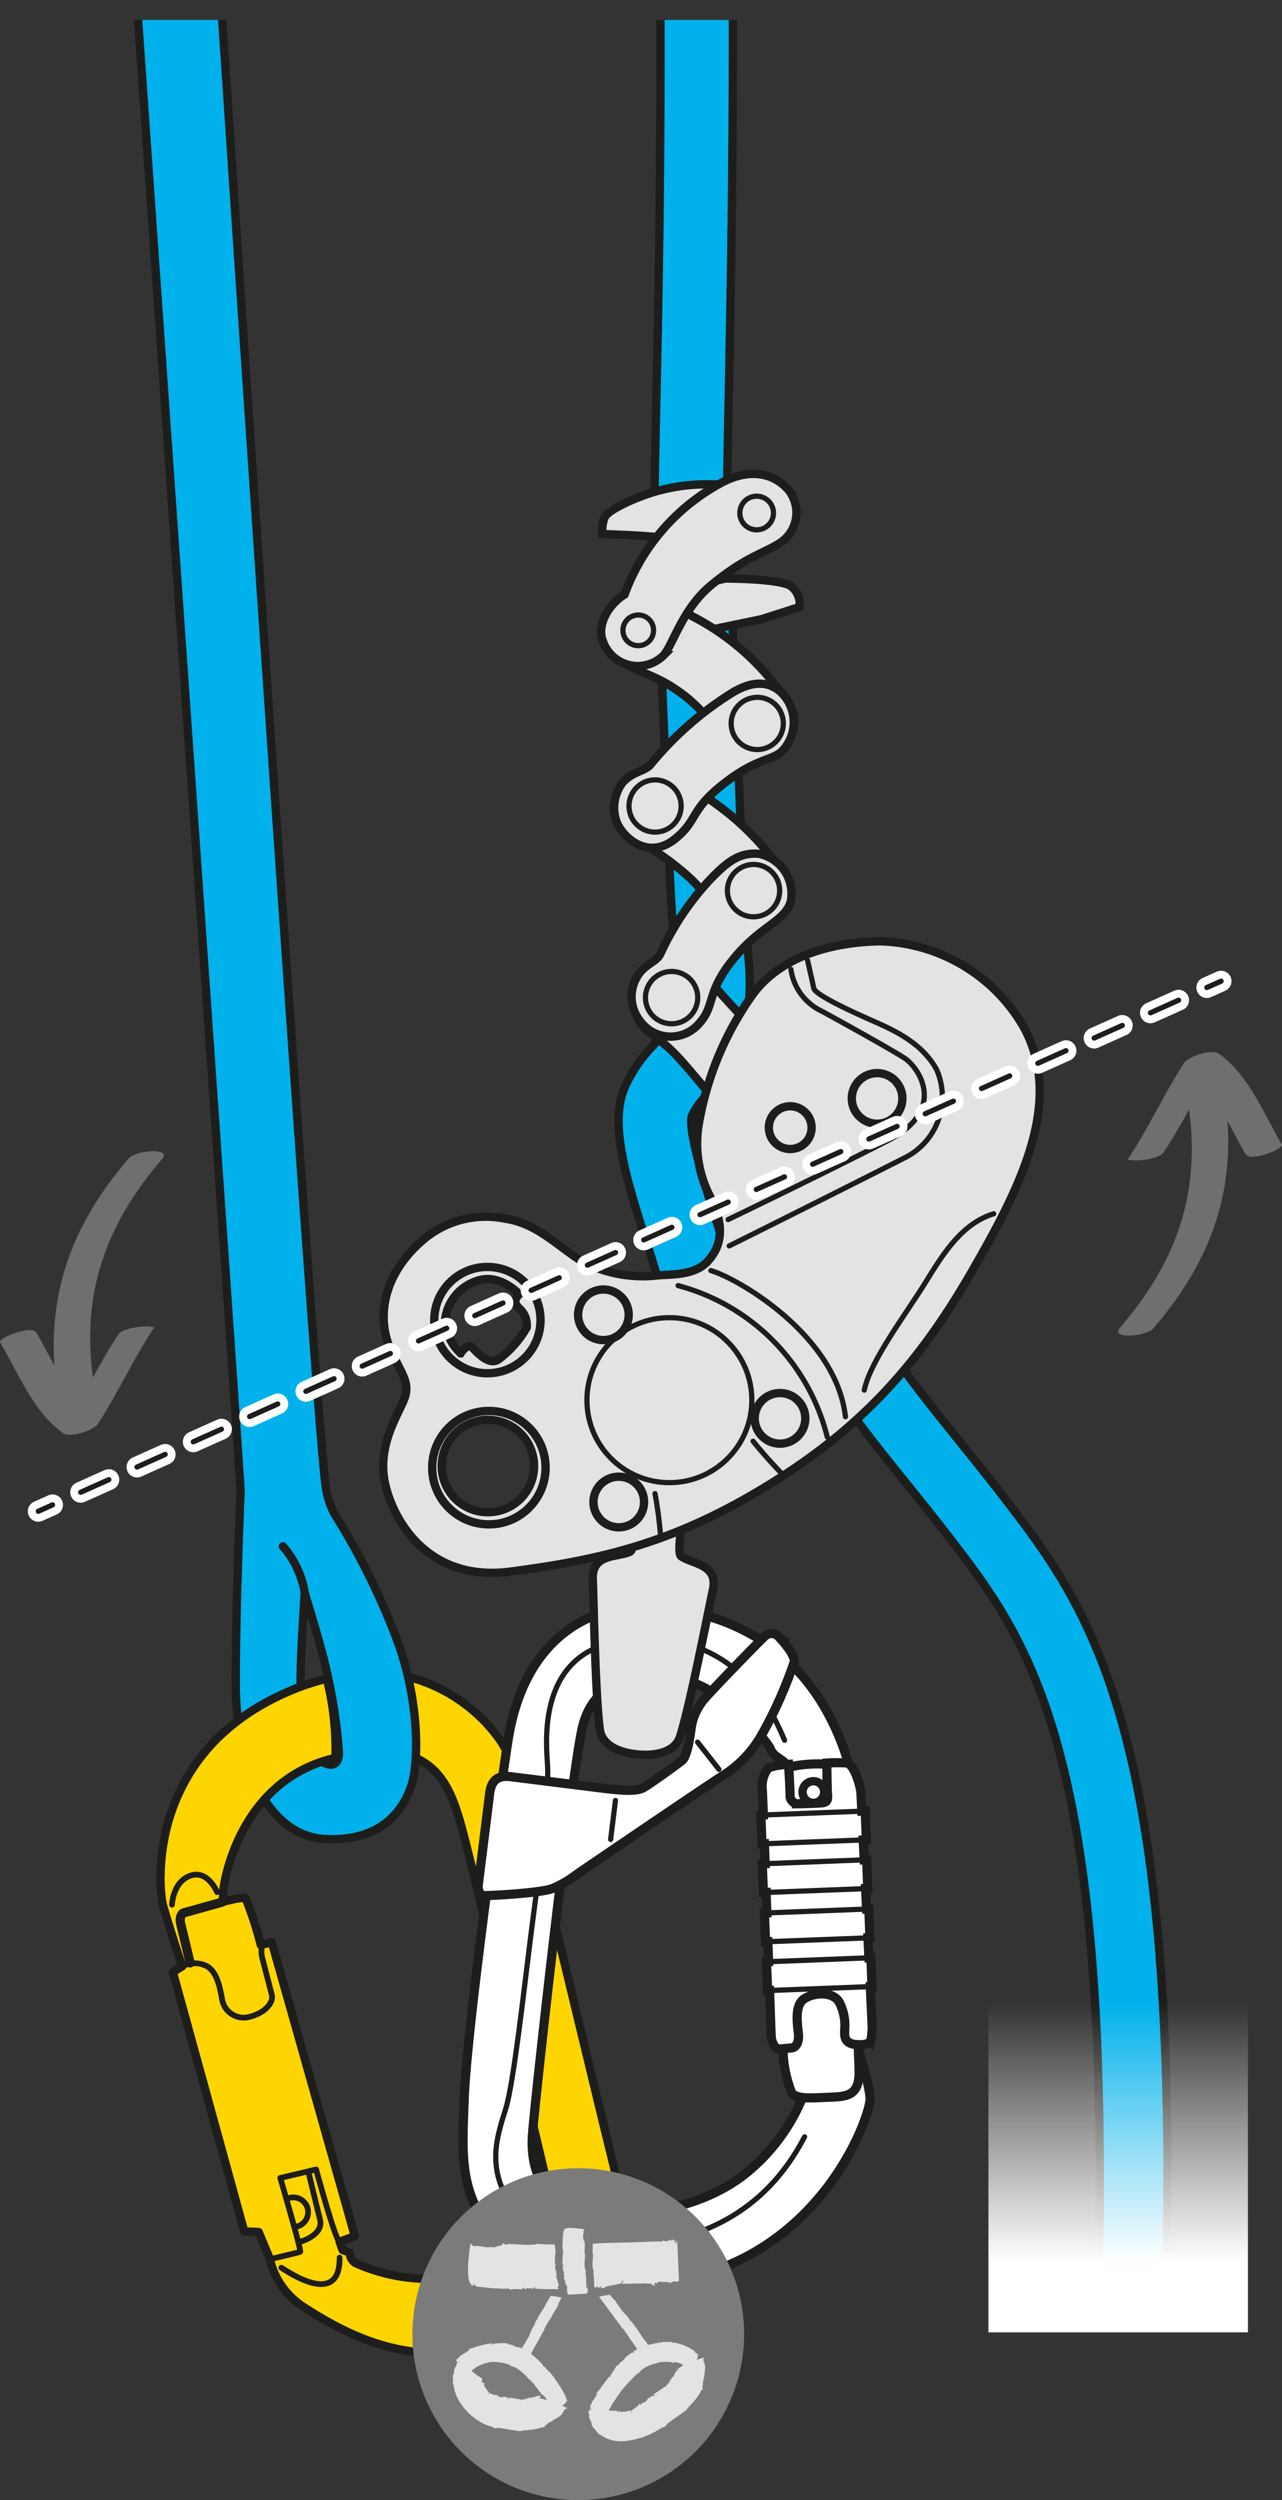 <svg xmlns="http://www.w3.org/2000/svg" xmlns:xlink="http://www.w3.org/1999/xlink" viewBox="0 0 122.936 239.636"><rect x="0" y="0" width="122.936" height="239.636" fill="#333333" stroke="none"/><defs><clipPath id="clip-path" transform="translate(-12.297)"><rect y="1.91" width="179.301" height="247.456" fill="none"/></clipPath><linearGradient id="linear-gradient" x1="107.226" y1="223.557" x2="107.226" y2="191.979" gradientUnits="userSpaceOnUse"><stop offset="0.215" stop-color="#fff"/><stop offset="0.594" stop-color="#fff" stop-opacity="0.524"/><stop offset="1" stop-color="#fff" stop-opacity="0"/></linearGradient></defs><title>ZIGZAG-04-malconnexion-retour-corde-2</title><g id="Calque_2" data-name="Calque 2"><g id="Calque_1-2" data-name="Calque 1"><g clip-path="url(#clip-path)"><path d="M71.154,207.644c-.47-1.8-7.438-30.799-7.872-32.442-.423-1.643-1.404-6.04-3.083-8.486a15.591,15.591,0,0,0-8.81-6.007s-1.865,2.715-2.068,4.103c-.209,1.389,2.285,3.485,2.285,3.485,2.921.955,3.969,3.508,4.741,6.066,1.218,4.079,7.796,32.469,8.182,33.961.388,1.5,1.278,7.429-7.255,9.647a14.136,14.136,0,0,1-1.893.349c.105,2.385.015,4.773.034,7.16a30.224,30.224,0,0,0,4.735-.731C71.795,222.12,71.874,210.416,71.154,207.644Z" transform="translate(-12.297)" fill="#ffd500" stroke="#1d1d1b" stroke-linecap="round" stroke-linejoin="round" stroke-width="0.8"/><path d="M25.45.629c4.078,58.154,9.85,140.604,9.921,142.299,0,0-.505,11.73-.462,18.866.045,7.13,3.054,14.231,8.596,14.482s7.503-2.932,8.238-5.119c.736-2.188.804-8.277-1.462-14.199a67.327,67.327,0,0,0-5.905-11.843,7.625,7.625,0,0,1-.838-2.602C42.817,138.106,37.367,57.977,33.522.636M44.801,168.019c-.033,2.088-2.208.922-2.916-.71-.705-1.63-.733-3.732-.759-6.105-.027-2.377.391-8.515.391-8.515s1.157,3.76,1.722,5.916A52.482,52.482,0,0,1,44.801,168.019Z" transform="translate(-12.297)" fill="#00b1eb" stroke="#1d1d1b" stroke-linecap="round" stroke-linejoin="round" stroke-width="0.8"/><path d="M46.435,216.941a1.118,1.118,0,0,1-.585-1.042l-.696-.224-.291-.802,1.462-.542L38.36,186.161l-1.053.27a35.008,35.008,0,0,0-1.447-4.449c-.301-.236-2.332.355-2.332.355a1.887,1.887,0,0,0,.17-.893c-.073-.297,1.202-10.476,10.346-12.85.146-.038.28-.064.422-.098a27.649,27.649,0,0,0-.831-7.589,22.247,22.247,0,0,0-3.499,1.157c-14.041,5.924-12.583,19.122-12.231,20.464.348,1.349,1.858,5.954,1.858,5.954l-.893.54,6.852,24.861,1.376.052,1.055,2.527a7.48,7.48,0,0,0,3.004,4.497c5.332,3.536,9.401,4.654,13.404,4.564-.016-2.375.072-4.752-.034-7.124A17.297,17.297,0,0,1,46.435,216.941Z" transform="translate(-12.297)" fill="#ffd500" stroke="#1d1d1b" stroke-linecap="round" stroke-linejoin="round" stroke-width="0.8"/><path d="M44.862,214.873c-.365.034-2.249-6.927-2.249-6.927l-3.438.814s2.053,6.992,1.909,7.072c-.132.08-2.904.714-2.904.714" transform="translate(-12.297)" fill="none" stroke="#1d1d1b" stroke-linecap="round" stroke-linejoin="round" stroke-width="0.55"/><path d="M41.012,214.898c.811-.21,2.283-.948,1.979-2.139-.307-1.182-1.125-4.624-1.125-4.624" transform="translate(-12.297)" fill="none" stroke="#1d1d1b" stroke-linecap="round" stroke-linejoin="round" stroke-width="0.55"/><path d="M40.07,210.668a1.417,1.417,0,1,1,.708,2.745" transform="translate(-12.297)" fill="none" stroke="#1d1d1b" stroke-linecap="round" stroke-linejoin="round" stroke-width="0.55"/><path d="M37.44,186.434a2.666,2.666,0,0,0,.05,1.395c.076.332.726,2.807.881,3.407.148.602-.503,1.644-2.073,2.06a2.102,2.102,0,0,1-2.642-1.394c-.182-.674-.352-2.871-1.579-3.468a2.557,2.557,0,0,0-2.313.046" transform="translate(-12.297)" fill="none" stroke="#1d1d1b" stroke-linecap="round" stroke-linejoin="round" stroke-width="0.55"/><path d="M30.526,188.152s-.787-3.314-.902-3.762c-.126-.456.034-.976.291-1.044.259-.058,3.666-1.022,3.666-1.022" transform="translate(-12.297)" fill="none" stroke="#1d1d1b" stroke-linecap="round" stroke-linejoin="round" stroke-width="0.88"/><path d="M39.276,217.362c.551.34,5.646,3.898,5.586-.969" transform="translate(-12.297)" fill="none" stroke="#1d1d1b" stroke-linecap="round" stroke-linejoin="round" stroke-width="0.55"/><path d="M33.115,181.363s-.882-2.174-2.569-1.577c-1.679.59-1.755,2.778-1.755,2.778" transform="translate(-12.297)" fill="none" stroke="#1d1d1b" stroke-linecap="round" stroke-linejoin="round" stroke-width="0.55"/><path d="M41.573,152.988a9.084,9.084,0,0,0-2.144-4.769" transform="translate(-12.297)" fill="none" stroke="#1d1d1b" stroke-linecap="round" stroke-linejoin="round" stroke-width="0.8"/><path d="M124.071,221.036l-6.497-.184c1.499-53.072-6.552-63.508-14.337-73.601-1.335-1.731-2.688-3.409-3.996-5.031-5.627-6.98-10.942-13.574-12.84-21.974l6.34-1.432c1.565,6.927,6.197,12.673,11.56,19.326,1.33,1.649,2.704,3.354,4.082,5.141C116.865,154.277,125.636,165.646,124.071,221.036Z" transform="translate(-12.297)" fill="#00b1eb" stroke="#1d1d1b" stroke-linecap="round" stroke-linejoin="round" stroke-width="0.8"/><rect x="94.784" y="191.979" width="24.884" height="31.578" fill="url(#linear-gradient)"/><path d="M95.727,201.29c-.17,1.957-4.167,12.864-15.403,16.501-11.235,3.635-18.299-.164-21.141-4.142-2.843-3.979-2.568-7.142-2.365-12.616.205-5.477,2.621-23.918,4.188-34.158,1.568-10.242,8.453-13.78,15.553-12.758,7.1,1.024,14.028,4.813,17.091,14.846.439,1.191.013,6.105.013,6.105s-5.018.786-5.065-.237c-.047-1.02-.393-4.849-.806-5.563-.413-.715-1.289-.791-1.623-1.633-.334-.844-4.832-6.049-8.247-6.549-3.416-.5-8.672-.889-9.842,4.774-1.17,5.664-4.542,35.892-4.732,38.861-.189,2.967.807,7.123,6.203,7.455,5.397.333,11.278-.988,15.117-4.588a18.177,18.177,0,0,0,5.099-7.966,37.754,37.754,0,0,0,.765-4.758s1.163-1.207,1.386-1.217c.338-.011,1.389-.056,1.659-.032C93.847,193.637,95.832,200.079,95.727,201.29Z" transform="translate(-12.297)" fill="#fff" stroke="#1d1d1b" stroke-width="0.88"/><path d="M87.531,166.803c-.735-1.691-4.234-10.889-15.241-9.597-8.634,1.013-7.6,9.914-7.486,12.032.179,3.407-.994,11.443-1.647,16.61-.651,5.165-1.608,13.832-2.363,16.276-.755,2.444-1.904,5.532.435,9.058,2.339,3.527,5.941,4.992,11.909,4.221,5.967-.77,12.327-2.931,16.315-10.589" transform="translate(-12.297)" fill="none" stroke="#1d1d1b" stroke-linecap="round" stroke-linejoin="round" stroke-width="0.5"/><path d="M70.167,171.409c-1.17-.146-7.825-.977-8.858-1.108-1.034-.128-1.868.106-2.056,1.594-.183,1.489-.998,8.015-1.089,8.74-.089.724.326,1.044.508,1.064.181.023,5.436-.212,6.65-.701a10.442,10.442,0,0,0,2.172-1.258c.521-.384,13.599-9.252,14.041-9.496a11.01,11.01,0,0,0,3.706-3.784,40.452,40.452,0,0,0,3.223-7.19c.063-.745-1.332-2.233-1.6-2.492a.933.933,0,0,0-1.207.036c-.379.326-5.21,5.289-5.877,6.107a5.508,5.508,0,0,0-1.197,2.669c-.108.852-.384,2.772-.886,3.159-.497.39-3.315,2.441-3.786,2.646C73.436,171.599,72.768,171.735,70.167,171.409Z" transform="translate(-12.297)" fill="#fff" stroke="#1d1d1b" stroke-width="0.88"/><line x1="59.019" y1="172.576" x2="58.555" y2="176.313" fill="none" stroke="#1d1d1b" stroke-linecap="round" stroke-linejoin="round" stroke-width="0.5"/><line x1="66.896" y1="166.988" x2="68.938" y2="169.591" fill="none" stroke="#1d1d1b" stroke-linecap="round" stroke-linejoin="round" stroke-width="0.5"/><path d="M73.273,145.263a10.333,10.333,0,0,1,4.441.462c-.044.487-.498,3.177-.101,3.45,1.075.737,3.571.775,3.05,3.185-.425,1.964-2.15,10.885-3.14,14.058-.497,1.591-2.447,1.886-4.036,1.748s-3.459-.764-3.674-2.417c-.428-3.296-.59-12.381-.67-14.389-.098-2.464,2.367-2.071,3.553-2.612C73.135,148.548,73.203,146.457,73.273,145.263Z" transform="translate(-12.297)" fill="#e3e3e3" stroke="#1d1d1b" stroke-linecap="round" stroke-linejoin="round" stroke-width="0.8"/><path d="M91.294,201.044c1.947-.092,3.392.072,3.387-2.429-.006-2.5-1.595-28.965-1.595-28.965s-.604-.72-3.174-.553c-2.568.165-3.143.901-3.143.901s.51,25.586.624,26.819a11.911,11.911,0,0,0,.81,3.75C88.595,201.157,89.763,201.115,91.294,201.044Z" transform="translate(-12.297)" fill="#fff" stroke="#1d1d1b" stroke-width="0.88"/><path d="M89.261,171.678a1.037,1.037,0,1,1,.943,1.123A1.037,1.037,0,0,1,89.261,171.678Z" transform="translate(-12.297)" fill="none" stroke="#1d1d1b" stroke-linecap="round" stroke-linejoin="round" stroke-width="0.8"/><path d="M85.396,171.535c.014.147.051,1.054.102,2.432l-.238.01.106,2.758.234-.009c.022.606.045,1.245.069,1.908l-.273.012.107,2.759.262-.012c.023.649.046,1.307.068,1.963l-.231.009.107,2.759.222-.01c.022.654.045,1.296.067,1.917l-.198.008.107,2.759.187-.008c.089,2.545.151,4.332.16,4.454.029.444.34,1.148.714,1.147.374-.001.821-.065,1.23-.097.41-.032.687-.482.675-1.128-.011-.646-.529-2.896.548-3.58,1.077-.687,2.768-.642,3.333.289a4.826,4.826,0,0,1,.545,2.692c-.025.676-.065,1.474,1.57,1.419.54-.019.857-.195.923-.357a8.112,8.112,0,0,0,.143-1.267c.001-.066-.073-1.647-.182-3.947l.164-.006-.108-2.76-.189.008c-.031-.62-.061-1.262-.092-1.916l.19-.006-.108-2.76-.215.008c-.033-.657-.065-1.313-.096-1.961l.211-.007-.106-2.759-.239.01c-.031-.668-.062-1.307-.092-1.908l.3-.013-.106-2.758-.328.013c-.058-1.195-.092-1.924-.092-1.924s-.516-2.656-1.428-2.701c-.912-.046-1.833.011-1.833.011s.017,2.545.071,3.092c.054.547-.162.698-.571.73-.411.032-1.839.079-2.179.082a.765.765,0,0,1-.85-.753c.016-.575-.143-3.031-.143-3.031s-1.67.091-2.005.436A2.876,2.876,0,0,0,85.396,171.535Z" transform="translate(-12.297)" fill="#fff" stroke="#1d1d1b" stroke-width="0.88"/><rect x="85.85" y="187.845" width="10.016" height="2.762" transform="translate(-19.57 3.668) rotate(-2.224)" stroke-width="0.5" stroke="#1d1d1b" stroke-linecap="round" stroke-linejoin="round" fill="none"/><rect x="85.309" y="173.782" width="10.015" height="2.76" transform="translate(-19.027 3.637) rotate(-2.224)" stroke-width="0.5" stroke="#1d1d1b" stroke-linecap="round" stroke-linejoin="round" fill="none"/><rect x="85.446" y="178.451" width="10.015" height="2.761" transform="translate(-19.212 3.648) rotate(-2.225)" stroke-width="0.5" stroke="#1d1d1b" stroke-linecap="round" stroke-linejoin="round" fill="none"/><rect x="85.652" y="183.17" width="10.016" height="2.762" transform="translate(-19.39 3.657) rotate(-2.224)" stroke-width="0.5" stroke="#1d1d1b" stroke-linecap="round" stroke-linejoin="round" fill="none"/><path d="M75.625.63c.11,30.848-.923,49.272-.484,53.835.407,4.237.672,11.3.926,18.13.272,7.28.554,14.807,1.024,19.699.476,4.957-.639,6.21-2.185,7.946a13.822,13.822,0,0,0-2.733,4.045c-1.44,3.517.158,8.587,2.01,14.457a67.576,67.576,0,0,1,2.164,7.88c2.294-.422,4.586-.857,6.86-1.381a74.399,74.399,0,0,0-2.348-8.605c-.984-3.117-2.63-8.335-2.208-9.699a7.491,7.491,0,0,1,1.483-2.043c2.472-2.779,4.634-5.883,3.924-13.27-.451-4.688-.728-12.112-.997-19.291-.271-7.25-.527-14.098-.954-18.539-.416-4.328.528-23.82.468-53.395" transform="translate(-12.297)" fill="#00b1eb" stroke="#1d1d1b" stroke-linecap="round" stroke-linejoin="round" stroke-width="0.8"/><path d="M81.849,55.454s5.285-.001,6.3.739a2.169,2.169,0,0,1,.823,1.989L85.309,59.35l-7.388,1.541-2.776-3.867Z" transform="translate(-12.297)" fill="#e3e3e3" stroke="#1d1d1b" stroke-miterlimit="10" stroke-width="0.8"/><path d="M88.199,70.49c.888-2.097-.458-3.45-1.974-5.343a24.028,24.028,0,0,0-9.498-6.973c-1.805-.746-4.069-1.249-5.666.272a3.134,3.134,0,0,0,.741,4.872c2.05,1.37,3.272,1.256,5.863,3.152,2.587,1.893,4.263,4.839,5.144,5.673A3.411,3.411,0,0,0,88.199,70.49Z" transform="translate(-12.297)" fill="#e3e3e3" stroke="#1d1d1b" stroke-miterlimit="10" stroke-width="0.8"/><path d="M87.126,83.298a4.326,4.326,0,0,1,.524,3.64c-.516,1.444-3.043,3.398-5.86,1.094-2.212-1.816-1.057-2.104-4.53-4.899-3.47-2.807-4.406-2.224-5.393-3.959a3.36,3.36,0,0,1,1.205-4.606c1.352-.984,2.679-.524,4.27.262a28.464,28.464,0,0,1,5.483,3.7A26.71,26.71,0,0,1,87.126,83.298Z" transform="translate(-12.297)" fill="#e3e3e3" stroke="#1d1d1b" stroke-miterlimit="10" stroke-width="0.8"/><path d="M90.136,105.332c.71,1.083,1.5,4.305.572,5.831-.928,1.523-4.832-.651-7.163-2.743-1.671-1.485-2.807-3.211-5.779-6.598-2.608-2.972-3.676-2.616-4.405-4.447-.758-1.913.71-4.704,2.545-5.034A5.24,5.24,0,0,1,80.651,94.346C83.867,98.17,87.197,100.854,90.136,105.332Z" transform="translate(-12.297)" fill="#e3e3e3" stroke="#1d1d1b" stroke-miterlimit="10" stroke-width="0.8"/><path d="M70.068,51.197s3.977.088,6.284.4c2.31.303,7.014.945,7.653,1.024,1.118.138,4.334-.628,4.3-3.446a3.428,3.428,0,0,0-3.551-3.298c-1.364-.006-3.085.628-4.166.556a17.566,17.566,0,0,0-4.918.544c-1.893.457-5.079,1.836-5.398,2.634A3.525,3.525,0,0,0,70.068,51.197Z" transform="translate(-12.297)" fill="#e3e3e3" stroke="#1d1d1b" stroke-miterlimit="10" stroke-width="0.8"/><path d="M70.148,61.549c-.659-1.458.33-3.485,2.041-4.564A19.877,19.877,0,0,1,81.28,46.385c2.515-1.43,4.962-1.274,6.587.533a3.464,3.464,0,0,1-.681,5.058c-1.593,1.082-3.25,1.268-6.72,4.136-2.727,2.253-3.636,5.697-4.533,6.699A3.522,3.522,0,0,1,70.148,61.549Z" transform="translate(-12.297)" fill="#e3e3e3" stroke="#1d1d1b" stroke-miterlimit="10" stroke-width="0.8"/><path d="M71.991,75.026a4.004,4.004,0,0,0-.613,3.608c.464,1.459,2.973,3.985,5.713,1.729,2.208-1.818,1.298-2.725,4.842-5.43,3.562-2.698,4.808-1.845,5.848-3.563a3.969,3.969,0,0,0-.771-5.176c-1.332-1.029-2.822-.754-4.364.124a31.911,31.911,0,0,0-8.018,7.03C74.026,73.954,72.912,73.973,71.991,75.026Z" transform="translate(-12.297)" fill="#e3e3e3" stroke="#1d1d1b" stroke-miterlimit="10" stroke-width="0.8"/><path d="M73.344,93.711a3.716,3.716,0,0,0,.312,4.125,3.607,3.607,0,0,0,5.757.179c1.489-1.672.582-2.991,3.402-6.324,2.548-3.021,4.808-3.419,5.318-5.318a3.885,3.885,0,0,0-3.119-4.541c-1.851-.115-2.942.748-4.603,2.45a26.911,26.911,0,0,0-4.78,7.126C75.237,92.266,74.034,92.398,73.344,93.711Z" transform="translate(-12.297)" fill="#e3e3e3" stroke="#1d1d1b" stroke-miterlimit="10" stroke-width="0.8"/><path d="M86.592,83.909a2.506,2.506,0,1,1-3.491-.578A2.493,2.493,0,0,1,86.592,83.909Z" transform="translate(-12.297)" fill="none" stroke="#1d1d1b" stroke-miterlimit="10" stroke-width="0.5"/><path d="M78.644,94.042a2.506,2.506,0,1,1-3.527-.364A2.508,2.508,0,0,1,78.644,94.042Z" transform="translate(-12.297)" fill="none" stroke="#1d1d1b" stroke-miterlimit="10" stroke-width="0.5"/><path d="M76.579,75.232a2.5,2.5,0,1,1-3.491.563A2.492,2.492,0,0,1,76.579,75.232Z" transform="translate(-12.297)" fill="none" stroke="#1d1d1b" stroke-miterlimit="10" stroke-width="0.5"/><path d="M87.346,68.77a2.501,2.501,0,1,1-3.013-1.858A2.48,2.48,0,0,1,87.346,68.77Z" transform="translate(-12.297)" fill="none" stroke="#1d1d1b" stroke-miterlimit="10" stroke-width="0.5"/><path d="M86.343,48.547a1.613,1.613,0,1,1-2.121-.858A1.615,1.615,0,0,1,86.343,48.547Z" transform="translate(-12.297)" fill="none" stroke="#1d1d1b" stroke-miterlimit="10" stroke-width="0.5"/><path d="M74.934,60.09a1.469,1.469,0,1,1-1.759-1.104A1.463,1.463,0,0,1,74.934,60.09Z" transform="translate(-12.297)" fill="none" stroke="#1d1d1b" stroke-miterlimit="10" stroke-width="0.5"/><path d="M96.723,90.226c-3.538.047-9.127.908-12.209,5.044a30.155,30.155,0,0,0-5.238,12.656,11.023,11.023,0,0,0,.996,6.526c.735,1.444,2.055,4.206-.177,6.513-1.383,1.43-3.893,1.136-5.159,1.327a12.661,12.661,0,0,1-6.81-1.379c-2.473-1.549-4.354-3.678-7.458-4.113a9.241,9.241,0,0,0-7.882,2.114c-3.803,3.287-4.37,7.396-3.059,10.381,1.085,2.47,1.974,3.236,1.303,4.883s-2.579,4.484-1.807,8.017,4.118,9.498,12.061,8.439,15.02-2.464,24.072-7.911,14.726-11.47,20.089-20.767c4.6-7.973,9.047-16.435,4.924-23.674A16.419,16.419,0,0,0,96.723,90.226ZM61.389,144.301a4.428,4.428,0,1,1,1.475-6.086A4.428,4.428,0,0,1,61.389,144.301Zm.673-18.916a2.12,2.12,0,0,1,.739,1.868,9.882,9.882,0,0,1-2.7,3.046c-.984.68-2.219-.885-2.549-1.164-.47-.397-1.085.581-1.085.581a4.706,4.706,0,0,1-1.492-3.168,4.455,4.455,0,0,1,3.396-3.87c2.028-.477,3.715,1.372,3.715,1.372C61.593,124.552,61.607,124.903,62.062,125.385Z" transform="translate(-12.297)" fill="#e3e3e3" stroke="#1d1d1b" stroke-miterlimit="10" stroke-width="0.8"/><path d="M77.324,123.227a20.051,20.051,0,0,1,14.304,14.515" transform="translate(-12.297)" fill="none" stroke="#1d1d1b" stroke-linecap="round" stroke-linejoin="round" stroke-width="0.5"/><path d="M80.467,121.787c2.57.75,12.009,6.17,12.903,14.006" transform="translate(-12.297)" fill="none" stroke="#1d1d1b" stroke-linecap="round" stroke-linejoin="round" stroke-width="0.5"/><path d="M82.226,119.42c4.186-2.076,13.631-6.814,17.061-8.565a6.509,6.509,0,0,0,2.824-8.332c-1.203-2.197-3.318-3.429-5.65-4.46s-5.996-2.681-6.131-3.348-.588-2.64-.588-2.64" transform="translate(-12.297)" fill="none" stroke="#1d1d1b" stroke-linecap="round" stroke-linejoin="round" stroke-width="0.5"/><path d="M88.142,92.914a5.247,5.247,0,0,0,3.003,4.03c2.765,1.517,6.682,3.694,7.925,4.503s4.196,4.869-1.61,7.865-15.342,7.584-15.342,7.584" transform="translate(-12.297)" fill="none" stroke="#1d1d1b" stroke-linecap="round" stroke-linejoin="round" stroke-width="0.5"/><path d="M95.174,133.244c.573-2.815,4.099-7.432,5.909-10.385s3.545-5.597,6.504-6.521" transform="translate(-12.297)" fill="none" stroke="#1d1d1b" stroke-linecap="round" stroke-linejoin="round" stroke-width="0.5"/><circle cx="46.881" cy="140.676" r="5.436" fill="none" stroke="#1d1d1b" stroke-linecap="round" stroke-linejoin="round" stroke-width="0.8"/><circle cx="46.739" cy="126.532" r="5.096" fill="none" stroke="#1d1d1b" stroke-linecap="round" stroke-linejoin="round" stroke-width="0.8"/><circle cx="57.863" cy="126.025" r="2.427" fill="none" stroke="#1d1d1b" stroke-linecap="round" stroke-linejoin="round" stroke-width="0.8"/><circle cx="59.335" cy="143.969" r="2.427" fill="none" stroke="#1d1d1b" stroke-linecap="round" stroke-linejoin="round" stroke-width="0.8"/><circle cx="74.798" cy="135.95" r="2.427" fill="none" stroke="#1d1d1b" stroke-linecap="round" stroke-linejoin="round" stroke-width="0.8"/><circle cx="84.108" cy="105.284" r="2.427" fill="none" stroke="#1d1d1b" stroke-linecap="round" stroke-linejoin="round" stroke-width="0.8"/><circle cx="75.777" cy="108.085" r="2.051" fill="none" stroke="#1d1d1b" stroke-linecap="round" stroke-linejoin="round" stroke-width="0.8"/><circle cx="64.189" cy="134.206" r="7.907" fill="none" stroke="#1d1d1b" stroke-linecap="round" stroke-linejoin="round" stroke-width="0.5"/><path d="M75.664,147.461a41.905,41.905,0,0,0-.553-4.294" transform="translate(-12.297)" fill="none" stroke="#1d1d1b" stroke-linecap="round" stroke-linejoin="round" stroke-width="0.5"/><path d="M87.44,141.419a43.319,43.319,0,0,1-2.924-3.275" transform="translate(-12.297)" fill="none" stroke="#1d1d1b" stroke-linecap="round" stroke-linejoin="round" stroke-width="0.5"/><line x1="3.669" y1="144.858" x2="5.038" y2="144.244" fill="none" stroke="#fff" stroke-linecap="round" stroke-linejoin="round" stroke-width="2"/><line x1="7.738" y1="143.035" x2="114.377" y2="95.263" fill="none" stroke-dasharray="2.958 2.958" stroke-linecap="round" stroke-linejoin="round" stroke-width="2" stroke="#fff"/><line x1="115.727" y1="94.658" x2="117.095" y2="94.045" fill="none" stroke="#fff" stroke-linecap="round" stroke-linejoin="round" stroke-width="2"/><line x1="3.669" y1="144.858" x2="5.038" y2="144.244" fill="none" stroke="#1d1d1b" stroke-linecap="round" stroke-linejoin="round" stroke-width="0.5"/><line x1="7.738" y1="143.035" x2="114.377" y2="95.263" fill="none" stroke-dasharray="2.958 2.958" stroke-linecap="round" stroke-linejoin="round" stroke-width="0.5" stroke="#1d1d1b"/><line x1="115.727" y1="94.658" x2="117.095" y2="94.045" fill="none" stroke="#1d1d1b" stroke-linecap="round" stroke-linejoin="round" stroke-width="0.5"/><path d="M83.653,223.734a15.905,15.905,0,1,1-15.9-15.906A15.897,15.897,0,0,1,83.653,223.734Z" transform="translate(-12.297)" fill="#7c7b7b"/><path d="M66.735,230.201c.021-.049-.01-.109-.035-.164A.194.194,0,0,0,66.735,230.201Z" transform="translate(-12.297)" fill="#e3e3e3"/><polygon points="54.403 230.029 54.403 230.029 54.403 230.037 54.403 230.029" fill="#e3e3e3"/><path d="M64.956,227.304l-.057.041c-.103-.121.031-.092-.08-.193-.119.021-.156-.193-.233-.195,0,0-.043-.065-.018-.078-.061.024-.061-.051-.104-.072-.021,0-.004.021-.008.045l-.084-.065c-.016-.047,0-.074.035-.047a7.165,7.165,0,0,0-1.482-1.315c.012.061.109.088.101.164-.09-.016-.096-.082-.15-.07.033-.098-.135-.117-.135-.24l-.051.039-.021-.049c-.353-.148-.084-.021-.375-.201-.176-.088-.291-.051-.377-.129.016.012.035.062-.014.049.014-.049-.137-.019-.143-.072-.045-.018-.188-.086-.166,0-.01-.045-.143-.1-.053-.1a.273.273,0,0,0-.125-.049l.053.041c-.15-.045-.229-.121-.346-.1l.049.047c-.092-.031-.176-.041-.193-.119l.103.012a1.151,1.151,0,0,0-.4-.055l.043.01a4.408,4.408,0,0,0-1.248.084l.07.053-.133.045c.018,0,.062-.17.062-.17a7.273,7.273,0,0,0-1.98.492c-.109.02-.055-.066-.055-.066-.111.066-.025.066-.133.109-.021.01-.01-.039,0-.051-.035.027-.086.027-.076.051.062-.008.066.057.107.086l-.121.057-.021-.035c-.023.016-.018.131-.143.184a4.28,4.28,0,0,0-.598.369c-.014-.024.018-.061.049-.1a.452.452,0,0,1-.096.053c.07,0-.059.078-.012.062-.078.185-.297.252-.361.398a11.963,11.963,0,0,0,.928,1.369c-.022.019-.039.033-.039.023.01.029.057-.004.07-.043l-.039-.043c.043-.065.033.016.086-.039.033.033-.01.082-.043.125.043-.025.104-.043.086-.092.047-.021.027.047.09.021.021-.043.035-.117.09-.127h.008c.125-.035.103-.174.231-.201v.021c.043-.006.094-.08.172-.098-.027.006-.062-.012-.027-.043.088-.023.125-.078.193-.078l.035-.072a4.103,4.103,0,0,1,1.59-.558l-.012.01a4.198,4.198,0,0,1,1.777.309c.043.078.141.113.199.162-.027-.043,0-.06.033-.043.207.131.029-.021.252.096a4.701,4.701,0,0,1,1.277,1.111c.146.059.236.225.361.307h-.021c.133.088.635.818.758.959l-.006-.027c.123.1.055.131.109.244.049-.057.164.029.195.074l-.014.004a2.666,2.666,0,0,1,.293.279l-.037.018a1.374,1.374,0,0,1,.24.309,2.39,2.39,0,0,0,.336.627l-.016.199.022.008s1.332-.471,1.426-.904l.037-.014-.037-.057c-.021-.08-.084-.092-.043-.103l.049.094c-.035-.072.018-.033.051-.021a.264.264,0,0,1-.027-.09c-.02-.004-.006.021-.006.021-.037-.021-.102-.047-.113-.102-.033-.07.057-.033.01-.119a9.67,9.67,0,0,0-.805-1.361c.012-.021.018-.008.031,0l-.293-.35a.231.231,0,0,1,.01-.09C65.506,227.978,64.969,227.322,64.956,227.304Z" transform="translate(-12.297)" fill="#e3e3e3"/><path d="M64.116,229.783a.16.16,0,0,0-.137.109A.156.156,0,0,0,64.116,229.783Z" transform="translate(-12.297)" fill="#e3e3e3"/><polygon points="51.678 229.892 51.678 229.896 51.682 229.892 51.678 229.892" fill="#e3e3e3"/><path d="M62.725,229.896l.012.121c-.101.012-.045-.125-.141-.094-.021.172-.154-.006-.18.084a.066.066,0,0,1-.045-.068c-.012.098-.041.025-.076.051-.004.027.01.035.021.057l-.07.027c-.025-.027-.033-.078-.002-.088-.182-.008-1.002-.168-1.182-.192.006.07.074.035.074.145-.057.047-.068-.035-.102.021.014-.156-.098-.065-.098-.221l-.039.086-.006-.066c-.231.029-.062.029-.24-.043-.023.002-.176-.01-.072.057-.055.01-.098.01-.129-.027,0,0,.025.065-.021.072.021-.072-.117.012-.107-.065-.031-.006-.145-.059-.145.057-.019-.062-.064-.111-.01-.135,0,0-.021-.033-.043-.018l.014.037c-.065-.018-.047-.103-.129-.037v.049c-.035-.012-.068-.012-.031-.117a.078.078,0,0,0,.037-.004.186.186,0,0,0-.174-.043l.019.012c-.143.059-.535-.182-.689-.156l-.035.084h-.098s.219-.16.199-.139c-.145-.08-.6-.711-.531-.838.025-.053.117-.047.117-.047-.023-.039-.07,0-.08-.043.01-.016.066-.008.066-.008-.01-.018.014-.037-.021-.029-.024.029-.121.041-.186.07v-.062l.065-.008s-.176,0-.152-.064a1.407,1.407,0,0,1,.018-.229.169.169,0,0,1,.082.039s-.012-.021.02-.021c-.066,0-.045-.029-.074-.027-.133-.07.008-.07-.076-.131a6.077,6.077,0,0,1-1.045-.766,9.972,9.972,0,0,1-.892-.973.642.642,0,0,1,.141-.129c-.035-.014-.168.096-.205.182l.059.074c-.096.166-.068,0-.184.16-.064-.037.031-.193.129-.32-.098.1-.23.195-.203.283-.094.103-.07-.066-.18.064-.041.117-.043.285-.139.389l-.012-.006c-.188.268-.057.49-.174.723l-.023-.031c-.049.088-.021.274-.078.434.018-.045.076-.084.078.016-.045.182,0,.297-.045.428l.074.111a4.162,4.162,0,0,0,.498,1.49,5.419,5.419,0,0,0,.854,1.115l-.021-.004a5.904,5.904,0,0,0,1.115.883,3.792,3.792,0,0,0,.744.377,2.368,2.368,0,0,0,.484.141,1.231,1.231,0,0,0,.369.197c-.045-.043-.016-.092.027-.076.301.102.029-.037.348.018.355.055,1.709.291,2.041.305.168-.102.387-.041.549-.121l-.014.029a7.375,7.375,0,0,0,1.432-.24l-.029-.006c.162-.111.168.006.336-.016-.061-.103.074-.221.133-.258l.006.027c.086-.043.252-.242.389-.318l.021.06a2.279,2.279,0,0,1,.43-.301,3.694,3.694,0,0,0,.426-.25c.082-.068.158-.139.232-.211a1.862,1.862,0,0,0,.248-.426.498.498,0,0,1,.27-.144l-.006-.033a8.206,8.206,0,0,0-2.527-.918l-.057-.027-.01.053c-.016-.094.074-.09.01-.111a.558.558,0,0,0-.025.105c0-.094-.043-.043-.082-.027l-.004-.113c.025-.008.021.027.025.045.039-.039.123-.062.135-.119.021-.041-.074-.072-.074-.072-.027-.051-.291.041-.555.137-.016-.025-.01-.027-.006-.041-.066.062-.16.065-.231.121a.18.18,0,0,1-.059-.088C63.241,229.826,62.743,229.918,62.725,229.896Z" transform="translate(-12.297)" fill="#e3e3e3"/><path d="M79.35,225.81a.433.433,0,0,0-.137-.188A.341.341,0,0,0,79.35,225.81Z" transform="translate(-12.297)" fill="#e3e3e3"/><path d="M75.733,224.484v.082c-.182.016-.064-.082-.232-.045-.055.109-.279.027-.326.094,0-.006-.078,0-.082-.027-.018.061-.08.027-.129.057-.012.014.018.01.031.025l-.105.045c-.051-.012-.068-.037-.018-.057a5.789,5.789,0,0,0-1.91.771c.057.016.129-.06.197-.018-.057.074-.111.051-.129.102-.078-.068-.16.076-.271.021l.018.066-.061-.006c-.262.246-.051.065-.314.24-.144.119-.162.232-.256.277,0,0,.065-.006.037.031-.037-.031-.08.103-.123.08-.037.035-.148.121-.07.145-.037-.01-.15.062-.109-.01-.031.031-.07.051-.084.08l.053-.021c-.107.103-.197.121-.229.232l.059-.019c-.066.064-.109.119-.184.094l.053-.078a1.225,1.225,0,0,0-.229.281l.033-.035a9.637,9.637,0,0,0-.588.945l.082-.023-.047.125c.012-.016-.086-.152-.07-.152-.174.191-.938,1.264-1.084,1.44-.078.064-.078-.031-.078-.031-.057.098.012.068-.045.141-.029.021-.033-.024-.029-.043-.021.041-.057.064-.039.08.049-.029.086.021.133.025l-.072.105-.029-.029c-.018.021.053.117-.035.203-.129.162-.232.363-.35.523a.207.207,0,0,1,.002-.094c-.014.02-.031.061-.062.072.062-.019-.02.094.016.062.008.184-.172.301-.176.451.068.059,1.18,1.008,1.272,1.062-.019.027-.043.064-.043.064.012.006.066-.053.072-.1l-.047-.029c.029-.092.041-.004.086-.082.039.021.004.096-.025.158.039-.051.096-.096.068-.137.051-.047.047.027.1-.021.016-.051.01-.141.066-.176l.006.004c.121-.102.06-.232.17-.32l.006.024c.047-.029.064-.127.133-.184-.016.016-.059.016-.035-.035.078-.066.088-.139.158-.182v-.084c.182-.293.922-1.414,1.15-1.664l-.002.014a14.005,14.005,0,0,1,1.406-1.496.903.903,0,0,0,.24-.125c-.045.012-.051-.023-.024-.045.209-.137-.002-.035.195-.188a3.369,3.369,0,0,1,1.449-.625c.109-.096.274-.078.387-.137l-.01.025a3.633,3.633,0,0,1,1.018.016l-.016-.014c.133-.018.107.055.199.1.002-.086.125-.096.166-.09v.016a1.578,1.578,0,0,1,.34.021l-.019.035a.872.872,0,0,1,.322.109,3.106,3.106,0,0,0,.482.33l.025.16h.019c-.053-.035,1.147-.844,1.008-1.35l.035-.027-.068-.047c-.07-.08-.135-.062-.107-.094l.111.084c-.076-.07-.004-.045.039-.043a.4.4,0,0,1-.084-.088c-.021.006.004.023.01.047-.049-.024-.133-.029-.172-.082-.076-.059.031-.059-.063-.131a4.49,4.49,0,0,0-1.644-.75c-.008-.016.006-.01.027-.016a4.24,4.24,0,0,0-.519-.059.179.179,0,0,1-.07-.072C76.721,224.484,75.749,224.467,75.733,224.484Z" transform="translate(-12.297)" fill="#e3e3e3"/><path d="M77.237,226.99c-.049.06-.027.125-.014.189A.17.17,0,0,0,77.237,226.99Z" transform="translate(-12.297)" fill="#e3e3e3"/><path d="M68.823,230.685v.09A.345.345,0,0,0,68.823,230.685Z" transform="translate(-12.297)" fill="#e3e3e3"/><path d="M76.467,228.277l.08.084c-.07.088-.119-.061-.17.033.09.142-.135.117-.096.205a.067.067,0,0,1-.084-.016c.055.08-.027.059-.035.094.008.031.025.014.051.021l-.039.08c-.043,0-.082-.035-.064-.066-.15.137-1.014.691-1.193.844.059.039.092-.039.176.035-.018.084-.088.037-.074.103-.111-.119-.141.037-.266-.076l.029.088-.047-.029c-.184.219-.031.076-.254.176-.111.082-.111.221-.201.221,0,0,.061.027.041.062-.041-.062-.062.096-.113.033-.023.027-.135.072-.053.143-.047-.035-.146-.004-.111-.076-.029.012-.065.012-.078.043l.053.01c-.1.07-.193.014-.219.137l.055.021c-.062.035-.113.064-.184-.021l.055-.062a.529.529,0,0,0-.227.17l.029-.006c-.068.142-.639.445-.709.576l.07.065-.078.096a1.356,1.356,0,0,1-.006-.248c-.211.107-1.127.234-1.084.107a.273.273,0,0,1,.037-.123c-.029.014-.035.065-.049.061l.027-.07c-.016.004,0-.018-.016.014-.012.031-.049.119-.07.186a.009.009,0,0,1-.006-.014l.027-.062s-.088.152-.088.121c.027-.037.01.012.018-.021l.076-.027s-.006,0,.02-.018c-.064.031-.043.018-.064.021-.168.057-.025-.078-.15-.107a10.706,10.706,0,0,1-1.287-.088c-.607-.068-1.221-.219-1.303-.219a.419.419,0,0,1,.029-.152c-.039.008-.065.146-.043.213l.09.014c.025.162-.06.033-.053.193-.074.01-.09-.139-.094-.268-.008.115-.066.236.016.285-.033.107-.094-.014-.127.125.021.088.119.24.094.373h-.012c-.037.318.203.455.262.789l-.035-.025c-.008.123.15.314.26.533-.027-.062-.014-.137.076-.029.111.25.279.342.387.512l.189.066a3.177,3.177,0,0,0,1.992.59,6.3,6.3,0,0,0,1.471-.236l-.014.012a8.235,8.235,0,0,0,2.447-1.117c.123.014.236-.07.336-.102-.065,0-.072-.051-.029-.076.275-.154-.008-.051.254-.244l1.762-1.258c.066-.197.289-.309.363-.49l.01.035a7.182,7.182,0,0,0,.992-1.291l-.031.021c.055-.227.142-.139.252-.295-.111-.031-.09-.24-.068-.311l.021.008c.033-.105.018-.41.055-.594l.057.021a3.673,3.673,0,0,1,.06-.627c.012-.154.051-.336.051-.562a1.56,1.56,0,0,0-.193-.685l.105-.219-.023-.018s-2.147.615-2.453,1.105l-.061.018.029.059c0,.082.086.086.027.105l-.039-.102c.018.078-.039.041-.082.027a.201.201,0,0,1,.006.096c.023.008.019-.016.023-.035.053.051.102.035.059.029-.023-.018-.102.027-.123.004-.065-.062-.119.142-.227.363-.027-.01-.021-.014-.021-.014-.006.068-.08.144-.09.225a.253.253,0,0,1-.098-.016C76.819,227.838,76.493,228.277,76.467,228.277Z" transform="translate(-12.297)" fill="#e3e3e3"/><path d="M68.772,223.367l-.006-.029S68.762,223.361,68.772,223.367Z" transform="translate(-12.297)" fill="#e3e3e3"/><path d="M64.612,220.881l.029.041c-.043.076-.043-.01-.08.062.025.08-.082.125-.074.176,0,0-.025.029-.033.016.012.035-.021.041-.031.07h.021l-.021.065c-.021.018-.033.008-.021-.025-.09.137-.506.781-.58.941.025,0,.043-.065.082-.051-.014.057-.039.051-.035.088-.051-.029-.059.078-.115.066l.014.033-.021.004c-.082.205-.014.049-.113.205-.049.09-.043.156-.082.203,0,0,.027-.012.023.012-.023-.012-.021.08-.049.068-.012.029-.055.094-.012.102-.021,0-.066.059-.055.008-.012.021-.031.037-.035.06l.023-.023c-.041.08-.084.098-.088.176l.029-.024c-.025.053-.045.09-.082.08l.014-.057a.653.653,0,0,0-.078.205l.01-.021c-.018.098-.238.533-.242.641l.035-.014-.016.086a.495.495,0,0,0-.053-.102,10.46,10.46,0,0,1-.537.947c-.045.049-.041-.021-.041-.021-.037.07.002.049-.027.094,0,0-.016-.016-.014-.023-.01.019-.029.033-.021.041.021-.018.041.023.064.029l-.039.064-.018-.021a.156.156,0,0,1-.022.139c-.074.103-.133.225-.201.338-.014-.012,0-.045.004-.072,0,0-.018.045-.033.047.029-.012-.02.062.004.045-.01.123-.103.188-.117.287l.576.838a.4.4,0,0,0-.027.037c.006.018.037-.024.045-.049l-.023-.031c.023-.061.023,0,.049-.051.021.021-.004.066-.021.109.021-.031.061-.059.043-.092.031-.027.021.027.057-.006.018-.039.018-.1.051-.121h0c.078-.068.055-.154.111-.217v.021c.031-.021.047-.088.09-.127-.016.01-.033.01-.016-.025.043-.039.053-.088.094-.119l.004-.06c.121-.193.553-1.004.672-1.209l-.01.014c.172-.318.537-.94.697-1.283.047-.031.076-.102.115-.143-.025.016-.029-.008-.018-.031.088-.144-.004-.019.078-.18a8.759,8.759,0,0,1,.619-1.016c.021-.111.107-.195.137-.299v.016c.043-.103.365-.586.422-.703l-.012.012c.037-.107.06-.07.109-.127-.039-.025-.006-.117.004-.148l.014.006c.018-.057.057-.184.09-.26l.016.021a.949.949,0,0,1,.117-.236c.064-.1-.037.059.021-.102l.102-.035.002-.018a4.159,4.159,0,0,0-1.053-.18l-.018-.016-.016.037c-.035.035-.031.07-.049.049l.043-.049c-.033.035-.025,0-.022-.033a.131.131,0,0,1-.039.041h.018c-.004.031-.008.08-.033.098-.023.043-.031-.023-.06.025-.17.258.221-.283.066-.004a.058.058,0,0,1-.006-.021c-.039.092-.086.162-.125.244a.029.029,0,0,1-.029.008C64.87,220.451,64.62,220.881,64.612,220.881Z" transform="translate(-12.297)" fill="#e3e3e3"/><path d="M74.094,224.26l-.047.012c-.053-.078.031-.041-.025-.107-.078-.008-.078-.117-.131-.141,0,0-.012-.029.006-.037-.041.002-.033-.033-.033-.033-.039-.021-.027-.01-.027-.01l-.049-.033c-.006-.025.012-.039.023-.016-.078-.135-.492-.783-.605-.916-.008.024.039.066.014.09-.053-.031-.035-.053-.064-.061.043-.037-.049-.082-.018-.139h-.035l.01-.021c-.156-.152-.043-.027-.141-.184-.062-.088-.131-.109-.148-.16,0,0-.002.029-.027.014.027-.014-.059-.051-.037-.072-.02-.021-.066-.09-.086-.049.008-.021-.025-.088.014-.062-.014-.019-.021-.041-.039-.047l.006.027c-.049-.07-.053-.115-.121-.152l.012.029c-.039-.037-.065-.076-.039-.1l.043.033a.77.77,0,0,0-.146-.162l.014.021c-.086-.057-.387-.438-.484-.488l-.002.037-.068-.053s.113,0,.107.012c-.094-.127-.574-.777-.635-.9-.018-.051.039-.023.039-.023-.043-.059-.043-.014-.074-.066h.031s-.023-.045-.035-.037c.004.029-.039.027-.047.047l-.041-.06.023-.008a.185.185,0,0,1-.123-.082c-.059-.109-.049-.047-.121-.152.019-.002.043.019.066.039-.012-.02-.033-.039-.033-.055-.006.035-.043-.039-.039-.012-.113-.059-.129-.174-.215-.231l-1.006.172c-.01-.021-.02-.045-.02-.045s.01.051.029.064l.037-.004c.047.051-.014.021.023.068-.023.006-.06-.035-.09-.068.023.033.029.074.066.082.014.031-.037.004-.014.049.023.029-.023-.109-.006-.07h-.01c.029.092.127.107.156.193l-.021-.008c.008.035.057.076.078.127-.006-.018.008-.031.033-.002.018.059.06.09.068.133l.055.029c.125.197.678.926.82,1.117l-.012-.008c.211.285.625.877.873,1.158a.409.409,0,0,0,.082.168c-.01-.029.016-.025.025-.002.103.144.027,0,.144.144a11.514,11.514,0,0,1,.658.986c.09.07.133.182.215.252l-.018-.004c.074.082.379.578.461.676v-.018c.08.078.033.078.068.15.039-.019.111.049.133.074h-.008c.033.045.144.125.193.197h-.021a1.22,1.22,0,0,1,.162.209,2.025,2.025,0,0,0,.248.383l-.006.103.016.014s.865-.137.912-.367l.021-.004-.021-.029c-.023-.053-.061-.059-.039-.062l.039.055c-.023-.045.006-.024.033-.008a.094.094,0,0,1-.018-.051c-.016-.006-.012.01-.012.014-.021-.014-.065-.035-.078-.066-.024-.043.039-.021.006-.07-.158-.258-.309-.519-.5-.777l.027.004c-.07-.076-.117-.146-.172-.213a.053.053,0,0,1,.004-.039Z" transform="translate(-12.297)" fill="#e3e3e3"/><path d="M65.848,219.318c-.035-.021-.072-.029-.094-.084a.137.137,0,0,1,.086-.031c-.004-.105-.004-.182-.008-.227.016.006.137.035.158.045l-.047-.076-.051.037c-.096-.088-.156-.568-.229-.664v.031a.418.418,0,0,1-.049-.215l.024.055c.07-.02.066-.061.06-.117l-.031.033c-.061-.057-.008-.103-.018-.19l-.025.033a.103.103,0,0,1,0-.068l.014.01c.025,0,.043-.049.07-.053l-.024.004c-.047,0-.047-.066-.051-.094.059-.01-.041-.08.016-.08l-.012-.014a.177.177,0,0,0-.039.004c.021-.049-.06-.103-.066-.203.016-.184.045-.019-.019-.223l.035-.027-.061-.014c.111-.031.029-.115.133-.129-.039-.027.014-.043-.027-.092-.066.016-.039.07-.08.094a7.166,7.166,0,0,1,.035-1.107l.016.016c.027,0,.035-.006.043-.016l-.016-.065a.018.018,0,0,0-.02.016h-.018c-.021-.029.027-.06-.027-.076h0a.033.033,0,0,0,.033-.033c-.047-.041.068-.143-.039-.186-.016-.086.072-.012.072-.109l-.08-.006a3.198,3.198,0,0,0-.008-.363,16.278,16.278,0,0,1-1.697-.062c-.254.141-.576.027-.826.121l.031-.031a1.441,1.441,0,0,1-.205.008c-.424,0-1.273-.074-1.695-.074a.973.973,0,0,0-.197.014l.037.025a1.281,1.281,0,0,1-.139.027c-.131,0-.135-.117-.308-.158.027.172-.215.26-.303.275l-.004-.037a4.44,4.44,0,0,1-.654.191l.004-.098a.897.897,0,0,1-.395.066c-.082,0-.156-.006-.219-.006a.404.404,0,0,0-.057.006,4.899,4.899,0,0,0-.859-.129,1.113,1.113,0,0,0-.32.037l-.244-.26-.041.021s-.531,3.129-.006,3.801l-.012.088.098-.006a.24.24,0,0,0,.061.006c.053,0,.088-.016.123-.016a.079.079,0,0,1,.006.037l-.19-.01c.131.023.035.07-.012.119a.303.303,0,0,1,.146.061c.033-.037-.014-.045-.035-.065.057-.023.135-.084.197-.084a.059.059,0,0,1,.053.018c.133.004.004.135.164.152.758.07,1.496.182,2.271.182.043,0,.08,0,.123-.002.016.039-.01.031-.037.045.254-.029.471-.014.697-.049a.231.231,0,0,1,.086.129,2.886,2.886,0,0,1,.842-.06c.229,0,.416.01.416.01l.029-.162c.213,0,.09.154.234.154h.055a.13.13,0,0,1,.137-.102c.078,0,.166.037.232.037.035,0,.062-.006.078-.035-.006.024.103.029.1.1.01-.053.033-.066.059-.066.027,0,.057.014.084.014a.1.1,0,0,0,.037-.012c.021-.035-.008-.035-.029-.066l.158-.051c.051.045.072.117.002.131.35.039,1.365.051,2.086.051.078,0,.121,0,.184-.002A.868.868,0,0,1,65.848,219.318Z" transform="translate(-12.297)" fill="#e3e3e3"/><polygon points="59.477 218.914 59.477 218.912 59.471 218.912 59.477 218.914" fill="#e3e3e3"/><path d="M77.252,214.863a.114.114,0,0,0-.059.016l-.021.125a.175.175,0,0,1-.043.008c-.082,0-.021-.072-.135-.072h-.004c-.008-.107.139-.125.254-.135a1.647,1.647,0,0,0-.18-.037.082.082,0,0,0-.082.055c-.103-.043.012-.123-.117-.168a.768.768,0,0,1-.244.088.145.145,0,0,1-.074-.019l.01-.016a.255.255,0,0,0-.129-.029c-.137,0,.488.154.357.154a.466.466,0,0,1-.121-.021l.025-.039a.143.143,0,0,0-.096-.021c-.041,0-.088.006-.139.006a.339.339,0,0,1-.152-.031c.043.025.074.096-.012.111-.164-.065-.289-.006-.404-.086l-.125.102c-.064-.004-.137-.004-.234-.004-.814,0-2.76.098-3.293.107l.027-.016c-.869.043-2.164.023-3.127.139.014.164-.033.689-.01.791l-.012-.004c.043.092-.008.217.066.318a5.192,5.192,0,0,0-.045,1.201c.025.18.057.014.055.195a.025.025,0,0,0,.012.023.039.039,0,0,0,.043-.023c-.014.065,0,.139-.053.199.074.367.074,1.094.103,1.443l-.006-.004v.025a.1.1,0,0,1,.014.021c.068-.018.293,0,.219-.15.039.074.227.107.113.174a.492.492,0,0,0,.103.016.106.106,0,0,0,.064-.021l-.078-.039a.198.198,0,0,1,.057-.006c.107,0-.142.037-.066.037a.228.228,0,0,0,.16-.072l-.072-.057a.51.51,0,0,1,.09-.006c.086,0,.043.021.074.135l-.131.045a1.278,1.278,0,0,0,.539-.086l-.074-.012c.244-.141,1.465-.258,1.684-.441l-.094-.109.188-.098c-.029.029-.084.303-.105.338.252-.008,1.164-.039,1.891-.039a5.997,5.997,0,0,1,.918.041c.139.064.02.184.02.201.17-.041.094-.111.207-.111h.023c.051.021-.014.088-.027.111a.048.048,0,0,1,.027-.008c.025,0,.051.008.076.008a.064.064,0,0,0,.027-.008c-.078-.064-.037-.213-.078-.301l.207.018-.02.088h0c.041,0,.113-.207.277-.207a.08.08,0,0,0,.033.006c.322.039.68.016,1.01.039-.012.053-.086.086-.141.123h.053a.122.122,0,0,1,.088.021c-.072-.092.146-.059.078-.1a.47.47,0,0,1,.328-.109c.072,0,.137.004.201.004a.388.388,0,0,0,.24-.059l-.16-3.731a.395.395,0,0,1,.15.029A.186.186,0,0,0,77.252,214.863Z" transform="translate(-12.297)" fill="#e3e3e3"/><path d="M66.989,213.553a11.086,11.086,0,0,1,1.373.123l.012.019-.129.096a.863.863,0,0,1-.037.459.718.718,0,0,0,.037.266l-.041-.006a1.807,1.807,0,0,0,.1.262l-.021-.004c.004.031.051.125.129.125h.008c-.029.078-.104.062-.062.164l.012-.006c.031.119-.035.707-.012.818l-.01-.004c.043.092-.004.217.065.318a5.537,5.537,0,0,0-.043,1.201c.027.18.064.014.06.195a.025.025,0,0,0,.012.023c.025,0,.031-.004.043-.023-.018.065,0,.139-.051.199.076.367.076,1.094.104,1.443l-.006-.004c.008.23.082-.096.08.137l.049.043c-.043.051-.006-.266-.043-.209.006.019.016.021.016.021a.078.078,0,0,0,.041-.012c-.029.057.014.119-.02.15l-.016-.01c-.051.088.082.148.021.246l-.006-.004c-.031.037.02.088.039.125a.036.036,0,0,1-.039.021h-.01a.041.041,0,0,0-.039.024c.055.016.018.059.012.102-.004-.043-.012-.102-.064-.102,0,.059-.059.006-.037.072l.068.004c.016.031,0,.08-.031.08a.27.27,0,0,0,.019-.055l-1.824.098c-.074-.084.019-.199-.09-.303l-.004.008s-.008-.039-.029-.039l-.018.002a.033.033,0,0,0,.008-.043c.025.014.039.043.066.043.008-.127-.01-.264.008-.397.025-.07-.096-.1-.096-.119l.043.004.008-.082c-.051.018-.117,0-.139.029h-.006c-.021,0,.018-.029.018-.029l.025-.004c.008-.06-.021-.076,0-.076a.042.042,0,0,0,.043-.027c.039-.137-.014.305-.014.146.014.006.148.039.162.049v0l-.051-.07-.053.027c-.094-.088-.158-.568-.234-.662l.002.027a.409.409,0,0,1-.051-.213l.027.057c.07-.021.065-.062.061-.113l-.031.025c-.066-.053-.014-.103-.023-.189l-.019.035c-.016-.019-.008-.045-.004-.068l.018.01c.021,0,.039-.043.068-.053l-.025.004c-.051,0-.043-.064-.051-.092.057-.012-.041-.082.016-.082l-.016-.016a.076.076,0,0,0-.035.008c.021-.051-.061-.103-.072-.207.014-.178.049-.018-.018-.223l.039-.025-.061-.016c.111-.027.021-.113.133-.129-.045-.021.014-.039-.027-.086-.074.014-.045.068-.09.09a6.923,6.923,0,0,1,.045-1.107l.014.016a.102.102,0,0,0,.037-.006l-.014-.076-.025.018h-.012c-.018-.031.033-.06-.029-.078h0a.039.039,0,0,0,.041-.033h.008c-.064-.037.061-.143-.049-.184-.021-.086.07-.014.07-.107l-.086-.01a2.337,2.337,0,0,0-.029-.494h0a.136.136,0,0,0,.064-.033c-.019-.086-.012-.176-.035-.277l.018.014h.01a5.537,5.537,0,0,1,.068-.934c.006-.057.072-.012.082-.057.018-.033-.023-.076-.039-.1-.008.002-.014.018-.014.018h-.014a.21.21,0,0,0,.019-.06c.016.016.031.033.031.033s.031-.01.037-.025l-.012.066h.008c.029,0-.014-.029.008-.072l-.004-.037.041.002a1.209,1.209,0,0,1,.514-.074" transform="translate(-12.297)" fill="#e3e3e3"/><path d="M122.903,127.314c6.597-7.658,8.564-15.624,6.237-25.438-.27-1.14-3.756-.25-3.475.931,2.253,9.502.413,17.051-5.985,24.479-.945,1.097,2.514.851,3.224.027Z" transform="translate(-12.297)" fill="#706f6f"/><path d="M123.891,110.445c1.96-2.963,3.436-6.212,5.364-9.193l-3.351.898c2.779,1.972,4.153,5.634,5.842,8.481.472.795,3.709-.537,3.475-.931-1.744-2.939-3.158-6.66-6.034-8.701-.687-.488-2.928.243-3.351.898-1.928,2.981-3.404,6.23-5.364,9.193-.175.264,2.868.189,3.419-.644Z" transform="translate(-12.297)" fill="#706f6f"/><path d="M24.626,111.051c-6.597,7.658-8.564,15.624-6.237,25.438.27,1.14,3.756.25,3.475-.931-2.253-9.502-.413-17.051,5.985-24.479.945-1.097-2.514-.851-3.224-.027Z" transform="translate(-12.297)" fill="#706f6f"/><path d="M23.639,127.92c-1.96,2.963-3.436,6.212-5.364,9.193l3.351-.898c-2.779-1.972-4.153-5.634-5.842-8.481-.472-.795-3.709.537-3.475.931,1.744,2.939,3.158,6.66,6.034,8.701.687.488,2.928-.243,3.351-.898,1.928-2.981,3.404-6.23,5.364-9.193.175-.264-2.868-.189-3.419.644Z" transform="translate(-12.297)" fill="#706f6f"/></g></g></g></svg>